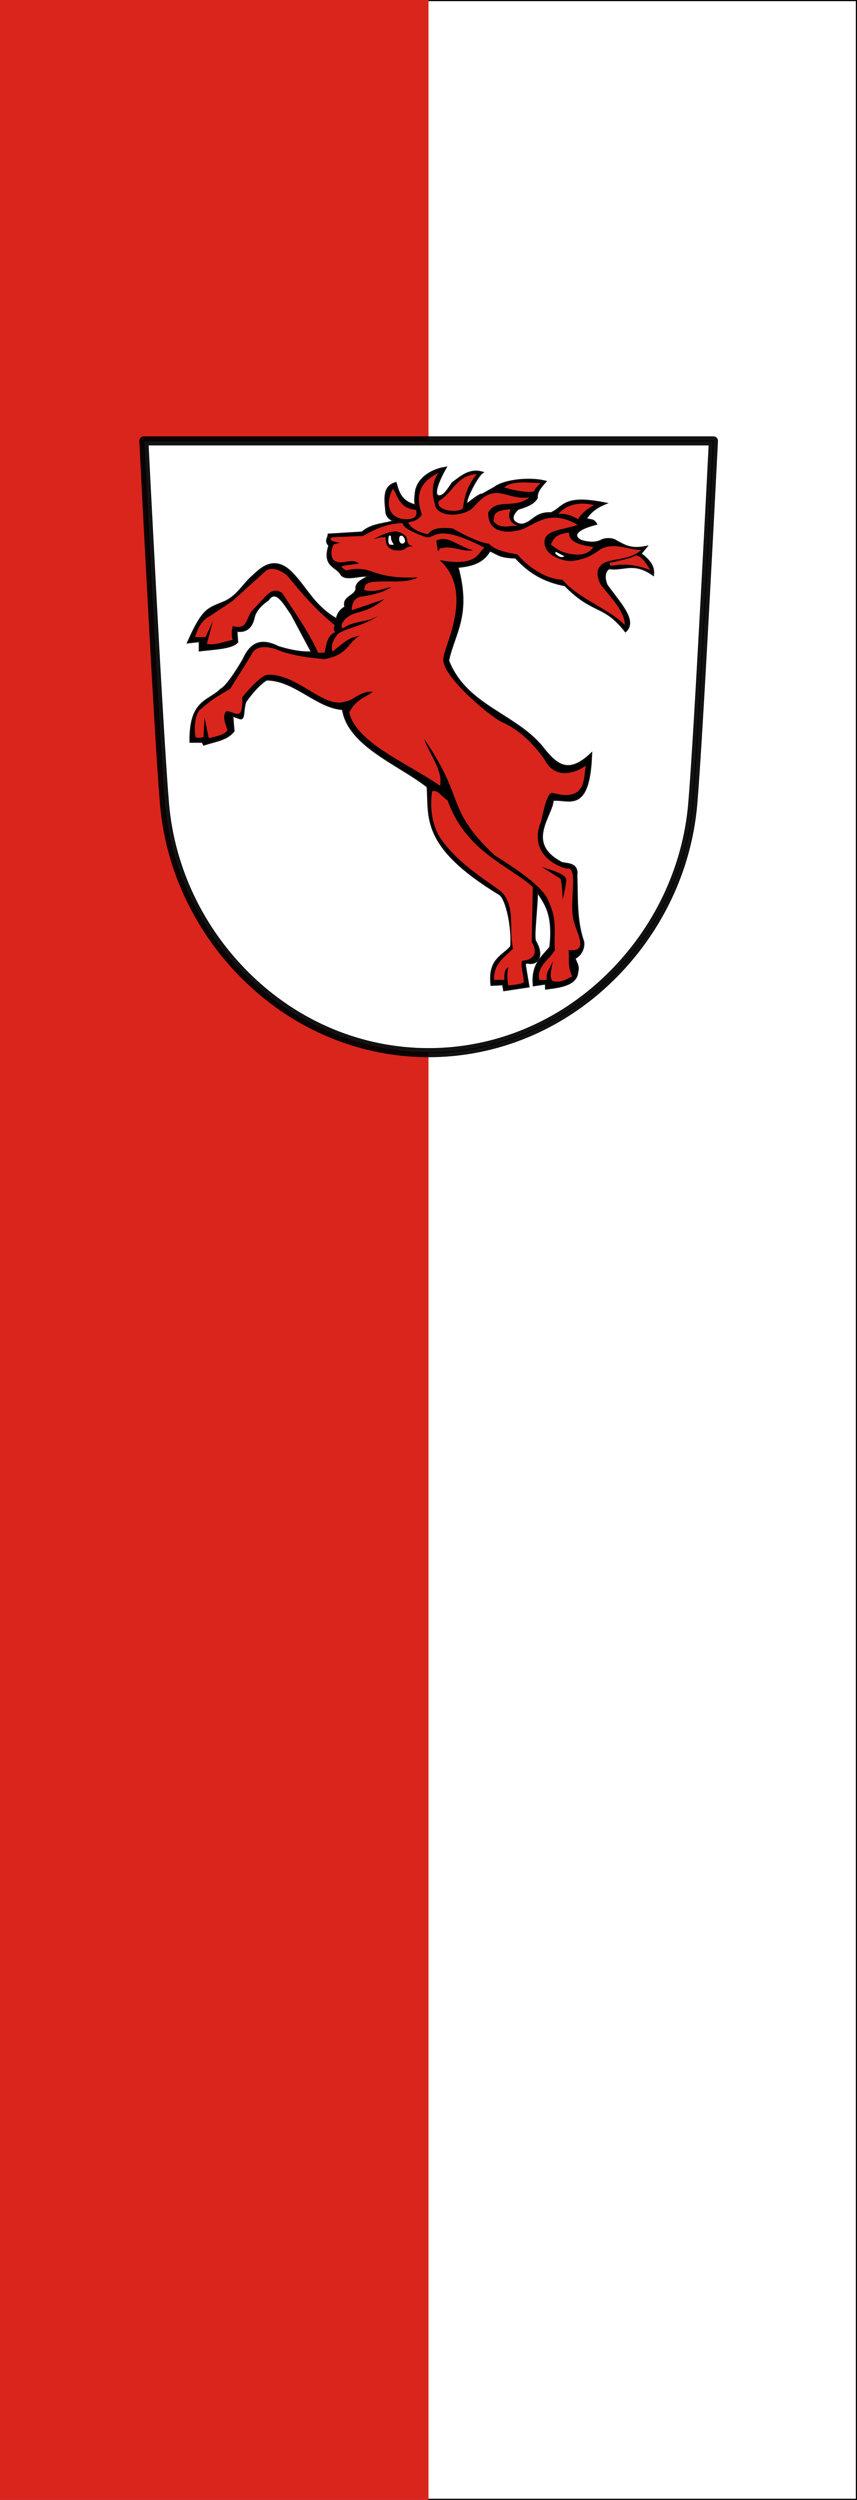 <svg xmlns="http://www.w3.org/2000/svg" width="300" height="875"><rect width="100%" height="100%" fill="#333333" stroke="none"/><path d="M150 0H0v875h150" color="#000" fill="#da251d"/><path d="M150 .2h149.8v874.6H150" color="#000" fill="#fff" stroke="#000" stroke-width=".4"/><path d="M12.437 14.68s16.173 322.875 22.66 398.356c6.162 71.709 38.51 139.428 91.087 190.681 54.4 53.037 124.983 82.239 198.753 82.239 73.766 0 144.36-29.202 198.753-82.239 52.576-51.253 84.921-118.972 91.078-190.681 6.492-75.481 22.677-398.356 22.677-398.356H12.437" fill="#fff" stroke="#1b1a1c" transform="matrix(.319 0 0 .319 46.391 149.63)"/><path d="M12.437 14.68s16.173 322.875 22.66 398.356c6.162 71.709 38.51 139.428 91.087 190.681 54.4 53.037 124.983 82.239 198.753 82.239 73.766 0 144.36-29.202 198.753-82.239 52.576-51.253 84.921-118.972 91.078-190.681 6.492-75.481 22.677-398.356 22.677-398.356H12.437z" fill="none" stroke="#000" stroke-width="10.002" stroke-linecap="round" stroke-linejoin="round" stroke-opacity=".929" transform="matrix(.319 0 0 .319 46.391 149.63)"/><path d="M231.218 308.587c5.448 40.135 62.794 61.125 92.912 85.311 2.742 33.132-8.288 64.942 79.202 117.926 7.82 5.6 14.34 37.534 12.532 57.947-8.929 10.816-24.663 13.482-21.61 41.44l12.725-.742 1.098 6.498 25.97-3.919-3.812-22.928c.223-.234-.81-3.994 4.294-3.108 10.86 1.885 15.563-8.988 7.103-22.89-2.847-4.568 1.97-37.172 1.834-57.082 8.677 14.43 19.679 24.491 15.366 63.342-7.586 10.054-20.373 17.825-18.19 41.227l13.312-1.982.176 5.583c9.851-1.387 32.948-2.771 33.58-18.037 1.89-5.664-1.421-9.915-3.182-15.057 6.428-2.916 10.854-10.453 9.661-17.806-8.19-23.588-6.582-48.4-7.498-73.028 2.055-14.826-13.943-10.865-17.387-13.951-40.138-21.943-8.653-52.302-8.6-68.98 17.326-2.518 39.626 16.234 42.206-49.337-25.322 23.64-38.316 10.298-50.872-4.36-29.34-39.699-85.976-47.06-106.105-98.838 6.618-30.971 24.82-49.635 10.174-103.199 12.779-1.177 27.743-3.465 35.597-18.154 8.811 2.811 9.708 7.601 28.906 7.816 14.977 16.34 30.546 25.856 54.3 30.495 31 31.706 42.25 19.826 66.12 50.131 11.471-11.332-6.93-29.88-21.062-49.746-4.768-11.25-.448-18.219 3.291-19.088 15.87 2.24 26.442-7.883 47.61 6.719.542-6.228-1.505-13.03-14.015-22.16l5.814-7.074c-16.236 2.987-22.627-1.449-32.141-6.527-3.267-2.571-10.956-3.218-15.947-.589-6.5 3.424-15.033 2.467-21.16.647-4.43-.8-18.877-10.8 14.62-19.495-3.36-5.53-6.982-2.336-11.114-5.556 5.64-8.73 12.84-13.296 20.518-16.59-45.697-8.955-43.545 5.057-58.139 11.031-16.162-.889-18.595 8.502-29.154 11.97-5.914 2.506-22.01-3.935-7.44-17.528 8.473-2.586 16.82-5.28 20.606-11.884-.456-6.156 3.354-11.285 8.975-17.442-16.932-4.337-44.745-1.01-54.377 6.585l-14.191 7.95c-1.832-1.536-14.773 9.472-15.628 9.756-8.146 2.709 9.124-30.014 14.773-34.294-12.797-3.449-21.78 4.54-31.122 11.457-1.777 1.743-7.465 12.694-12.85 14.362-8.247 2.553-9.59-6.681 3.906-30.798-15.238 2.545-31.34 12.672-31.783 29.266-.005.21-1.2 6.12.376 12.197-17.516-3.76-20.186-15.391-22.82-24.58-13.135 3.99-11.097 16.801-9.504 32.534 1.48 4.695 5.075 7.274 10.13 8.393-12.113 4.577-26.021 3.316-37.077 13.187l-36.558 2.237c-.286 3.722-4.153 6.728.895 11.516-7.735 23.413 8.414 22.175 13.19 31.977 5.893 6.443 21.762-1.262 31.978 1.454-9.513 4.885-16.603 7.773-15.541 15.008-2.25 8.256-15.747 8.55-11.946 19.497-7.051 3.853-8.788 8.769-9.968 13.796-25.632-14.485-33.17-34.139-49.755-51.208-20.66-21.003-35.66-1.694-43.158 4.474-10.697 9.845-17.112 23.116-33.096 28.732-14.538 6.36-20.47 5.741-36.558 42.264l12.52-1.342v10.175c15.928-1.883 34.583-2.553 40.362-8.946l-.894-12.745c8.628 1.587 16.403-1.191 19.213-14.73 2.33-10.03 13.93-17.989 15.448-18.812 9.69-14.562 19.827 6.562 26.386 14.982l23.033 43.158c-11.935.71-24.666-1.765-37.791-5.814-19.773-9.916-30.167-3.537-38.014 13.976-17.578 29.703-23.39 31.872-24.487 32.536-13.54 13.55-34.082 11.479-33.43 56.686h13.081l1.454 2.907c11.542-3.74 24.86-5.262 31.977-14.535l-1.454-17.442 8.819 3.207c4.788 2.013 2.435-10.26 5.864-18.345 8.281-11.508 16.02-19.754 23.108-24.106 31.404-.086 55.83 31.01 84.415 32.422z" fill-rule="evenodd" stroke="#000" stroke-width="3" stroke-opacity=".929" transform="matrix(.319 0 0 .319 46.391 149.63)"/><path d="M463.53 134.238l9.584 5.058c4.685 1.957 1.75 3.152-1.026 4.362-3.25.042-6.5-1.35-9.75-5.131z" fill="#fff" fill-rule="evenodd" stroke="#000" stroke-width="2.75" stroke-linecap="round" stroke-linejoin="round" transform="matrix(.319 0 0 .319 46.391 149.63)"/><path d="M117.145 218.808c-.087.784-.742 1.455.21 2.447-2.857 1.117-3.079 4.342-3.758 7.201h-2.25c-3.311-7.49-8.186-14.042-12.542-20.906-1.03-.594-3.147-2.078-6.27 1.608l-4.524 4.857c-1.908 2.55-1.383 6.518-6.527 5.124-.4 1.605-.553 3.21-.043 4.814-2.997.631-6.459 2.057-9.025 1.394l2.112-7.987-2.573 5.628h-3.698c1.114-3.666 2.821-6.245 5.306-7.397l7.717-5.146 11.416-10.293c2.642-2.7 7.493.68 8.2 1.77 5.06 6.087 9.119 11.005 16.249 16.886zM151.24 277.01c-.75 5.799-.095 11.16 2.669 16 5.463 7.993 12.507 12.606 21.112 18.713 5.679 4.78 3.01 13.315 4.576 20.333-3.278 3.225-6.754 5.233-6.667 10.906h3.636c-.02-1.698-.086-3.913 1.455-4.361-.58 1.56-.496 3.782-.117 6.3 2.222-.243 4.757-.362 5.45-1.217-.01-2.57-1.214-5.381-.6-7.393 4.99-.328 5.25-3.757 3.385-6.532l.366-19.288c-8.76-7.783-23.41-12.383-29.817-30.31-1.815-1.051-3.631-4.046-5.447-3.152zM137.601 171.077c1.761 2.856 2.344 6.956 8.033 7.394.652 2.303-.613 3.51-4.45 3.248-6.803-1.084-5.361-7.96-3.583-10.642zM166.926 165.957c-7.279.434-8.345 6.663-13.352 9.385-1.134 3.837 7.494 4.171 8.42 2.527.487-1.6.493-6.761 4.932-11.912zM176.55 170.65c3.483.966 7.943 1.958 10.465 1.323.078-.962 1.411-1.925 2.166-2.888-2.996.021-10.195-1.135-12.631 1.565zM178.715 178.23c-1.158 3.007-.15 4.875 2.767 5.896-2.756-.47-6.312 1.527-8.782-1.805.58-1.72-.71-3.577 6.015-4.091zM195.436 179.915c3.634-.32 5.575 1.168 6.977 1.804 1.108-2.235 3.785-3.98 5.534-4.933-4.423-1.139-9.37-.543-12.51 3.129zM199.165 186.412c-5.405.66-5.17 2.53-6.375 4.091 1.99 1.62 3.973 3.243 8.781 3.61 3.103.176 4.953-.902 6.135-2.647-4.432-.665-8.522-1.55-8.54-5.054zM222.691 194.375c-1.734 1.07-5.967 1.872-9.194 2.621-.062.074-.34 1.203.992.97 6.098-1.074 10.456.688 13.268 1.527-1.496-1.692-2.202-4.208-5.066-5.118z" fill="#da251d" fill-rule="evenodd"/><path d="M143.342 183.559c1.071 1.747 4.057 2.948 6.108 3.38.506-.004.906-.468 1.131-.788 1.682-1.78 6.45-1.404 7.966-1.162 4.534 2.645 9.7 5.001 12.606 5.33 2.41 2.413 6.253 3.036 10.007 3.77 4.489 5.194 10.563 8.677 15.725 8.839 5.827 6.797 16.245 10.096 21.833 15.859.088-4.684-5.049-9.803-8.447-14.17-3.068-6.022 1.099-7.652 2.34-8.059 3.996-1.18 8.445-1 11.826-4.03-5.136-.14-10.507-3.337-15.336.52-1.43 1.007-3.908 2.613-8.447 3.25-1.149.536-10.738-.938-10.007-7.15.451-3.806 7.426-3.806 11.567-5.46-8.572-4.883-13.038-1.556-17.935.91-.631.747-13.522 4.92-13.386-5.199 2.935-5.221 9.276-1.043 14.426-5.33-8.42 1.266-11.589-6.02-19.494 3.38-3.076 3.464-13.258 4.109-13.646-1.3-.432-1.326-1.81-6.106 1.315-10.656-3.319 1.748-9.026 5.015-5.994 14.036.765 1.14-2.35 2.854-2.796 2.94-.561.109-2.59.255-1.362 1.09z" fill="#da251d" fill-rule="evenodd"/><path d="M140.932 183.118c.178 2.2 6.782 4.4 8.02 4.813 3.568 1.162 2.715-5.41 20.565 3.728-2.482 2.462-3.013 6.672-15.628 4.381 12.18 10.923 1.79 29.598 1.345 34.172-1.415 5.679 15.885 20.334 20.439 22.517 6.126 2.743 10.908 7.409 14.953 13.127 3.449 6.727 10.065 5.23 14.495 2.128-1.028 4.281.467 12.905-11.828 9.51-2.418.152-3.547 10.27-4.36 11.208-3.669 11.787 8.58 15.262 9.447 15.314 4.484-1.016.415 12.855 2.67 19.063 1.27 4.497 4.883 10.194-2.032 9.457.373 3.055-.454 5.811 1.305 9.214-2.017.83-3.386 2.307-6.838 1.7-1.484-1.744-.237-4.582.05-7.035-.697 2.162-2.767 3.98-2.032 6.5l-2.624.147c-1.36-4.673 3.596-7.253 5.383-10.526-.508-5.704 1.013-10.093-2.135-16.82-1.641-5.303-12.015-11.96-19.054-16.396-17.36-16.509-9.857-19.323-24.627-40.739 1.873 5.496 6.647 10.993 5.619 16.489-10.308-7.398-29.458-14.961-31.799-25.703 2.512-4.827 5.484-5.057 8.261-7.236-4.19-.453-7.225 3.233-9.273 3.307-7.662 3.09-16.81-9.525-27.322-9.274-2.13-.161-6.684 4.902-9.124 7.87.353 9.785-3.25 4.12-5.78 5.036-1.334 2.2.084 4.401.574 6.602-1.214 1.535-3.867 2.11-6.546 2.667l-1.454-7.274-.369 6.927c-.463.169-2.438.549-2.854-.17-.694-5.725.855-9.193 2.01-9.667 3.395-3.172 6.788-5.073 10.182-7.032l7.273-11.638c2.014-5.005 8.688-2.297 9.454-1.94 6.972 2.704 15.38 2.935 16.091 3.185 9.284-1.575 8.105-6.568 13.725-8.762-3.758 1.8-2.68-.634-10.699 6.1-.56-1.411-.291-3.35 1.378-5.505 1.22-2.567 10.572-3.324 15.343-7.704-3.65 3.319-8.888 1.945-12.936 5.02-1.34-.335-.378-1.971.44-2.98 3.883-3.783 6.453-1.262 13.895-7.187l-11.448 3.902c.06-2.115.755-4.12 3.058-4.74 4.29-.585 8.111-1.563 10.908-3.394-3.15.452-5.611 2.108-9.647 1.008.536-1.197-.58-2.83 5.526-2.948 4.601-.17 9.647.548 13.333-1.455-16.825.762-15.414-4.637-25.211-2.424-.763-.666-2.521-1.498-.485-1.698l5.09-.727c-2.343-1.704-4.311-.274-6.654-.408-4.19-.043-3.051-5.44-2.072-6.31l2.05-.556-2.292-.485c-1.862-.671-.638-1.484 0-1.455l10.482-.447c4.938-2.982 9.413-4.433 13.759-4.457z" fill="#da251d" fill-rule="evenodd"/><path d="M189.656 303.464l6.546 4.097c.565 2.366.735 5.061.732 7.34.536-1.979 1.035-4.245 1.293-6.724.303-2.33-5.823-3.798-8.57-4.713zM152.713 189.258l.586 3.714.775-1.002c4.416-1.223 7.79 1.385 11.538.611-5.82-1.531-8.79-5.45-12.9-3.323zM130.627 188.671c2.512-1.005 4.165-2.334 7.914-2.72 5.595 1.342 3.069 3.738 4.888 4.785l1.109.562c-2.91-.297-1.874 1.463-5.5 1.395-1.345.031-4.365-.664-4.013-4.608-1.632-.193-2.95.347-4.398.586z" fill-rule="evenodd"/><path d="M284.105 119.345c-.549-1.197-2.247-2.106-3.37-.306-.244 1.294-1.445 7.111.9 9.769 3.056.581 5.927 1.04 5.229-.881-1.103-2.457-2.818-3.568-2.759-8.582zM292.687 119.345c-1.03 2.75-.71 4.74.25 6.743 1.755 2.518 4.085 2.34 5.84.499 2.62-3-2.227-11.46-6.09-7.242z" fill="#fff" fill-rule="evenodd" stroke="#000" transform="matrix(.319 0 0 .319 46.391 149.63)"/></svg>